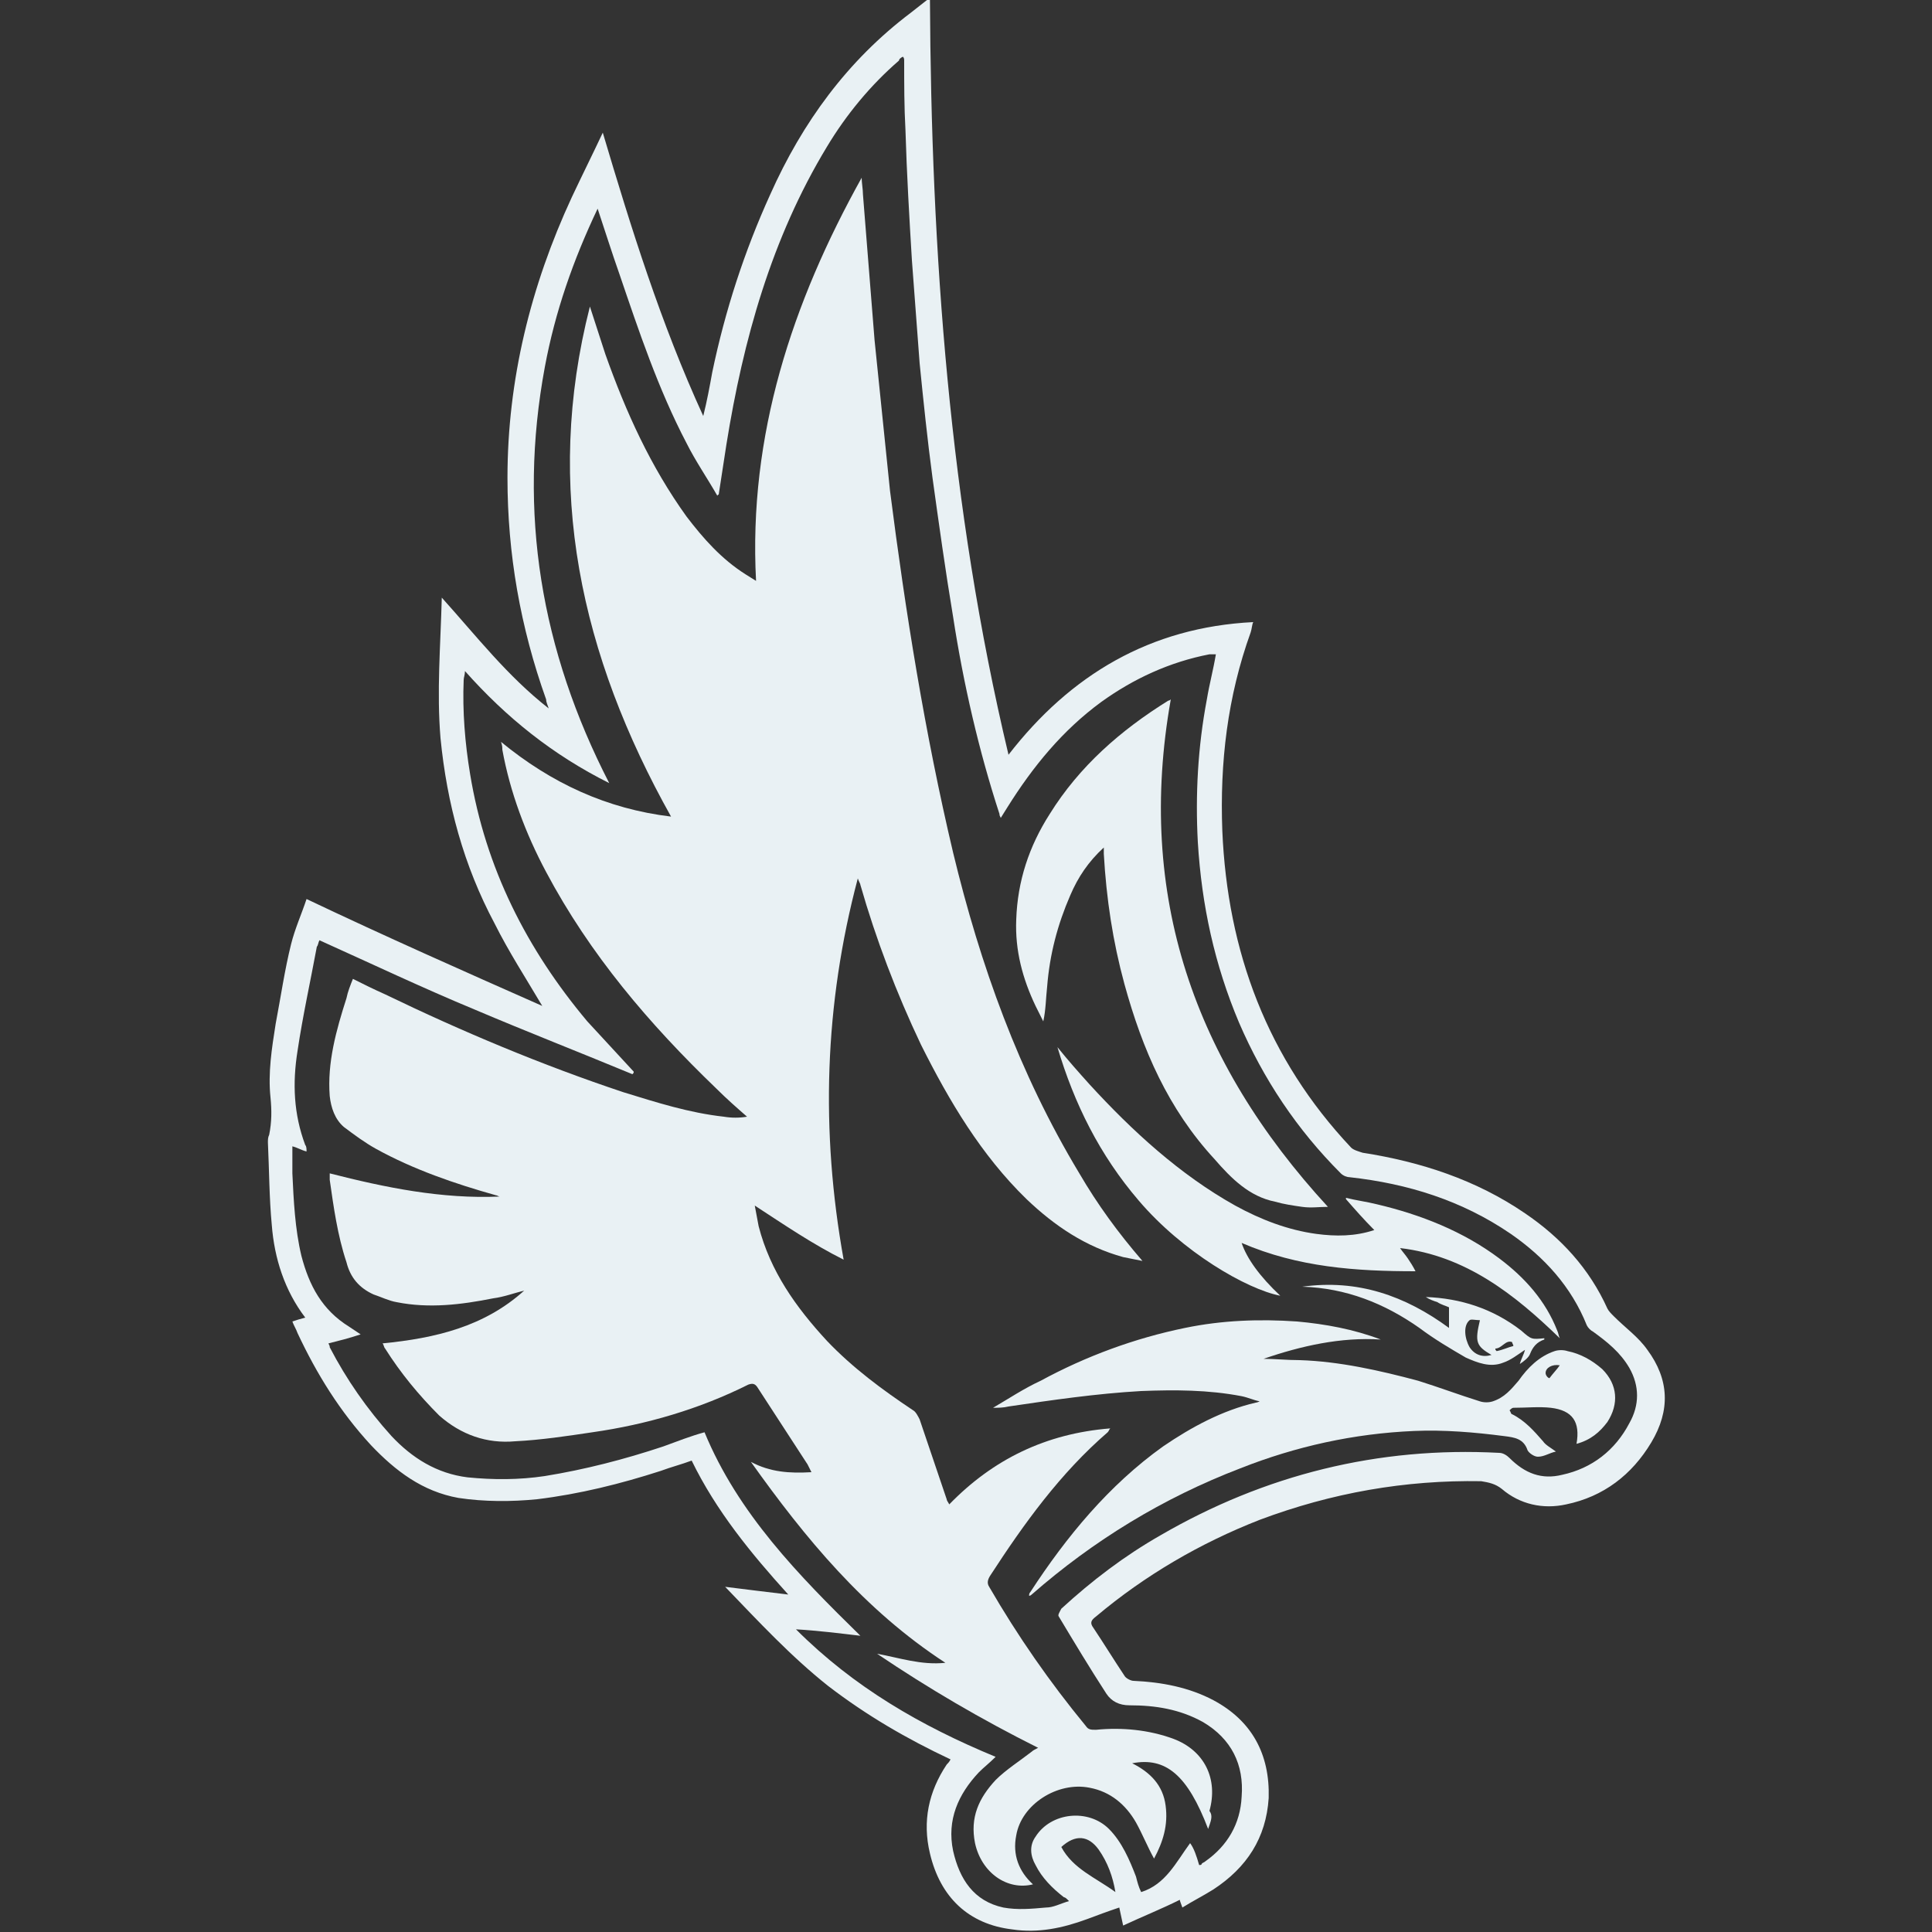 <?xml version="1.0" encoding="utf-8"?>
<!-- Generator: Adobe Illustrator 28.3.0, SVG Export Plug-In . SVG Version: 6.00 Build 0)  -->
<svg version="1.1" id="Layer_1" xmlns="http://www.w3.org/2000/svg" xmlns:xlink="http://www.w3.org/1999/xlink" x="0px" y="0px"
	 viewBox="0 0 150 150" style="enable-background:new 0 0 150 150;" xml:space="preserve">
<rect x="0" y="0" width="150" height="150" fill="#333333" stroke="none"/>
<style type="text/css">
	.st0{fill:#E9F1F4;}
</style>
<g>
	<path class="st0" d="M42.1,78.1c-1.3-2.2-2.6-4.2-3.7-6.4c-2.4-4.5-3.7-9.3-4.2-14.4c-0.3-3.6,0-7.1,0.1-10.9
		c2.7,3,5.1,6.1,8.3,8.6c-0.1-0.3-0.2-0.5-0.2-0.7c-2-5.6-3-11.3-3-17.2c0-7.6,1.8-14.9,5-21.8c0.8-1.7,1.6-3.3,2.4-5
		c2.2,7.4,4.5,14.8,7.8,22c0.3-1.2,0.5-2.3,0.7-3.4c1-4.8,2.5-9.4,4.5-13.8c2.5-5.6,6-10.4,10.9-14.1c0.5-0.4,0.9-0.7,1.4-1.1h0.1
		c0.1,19.7,1.5,39.4,6.1,58.7c4.8-6.2,11-9.9,19-10.3c-0.1,0.2-0.1,0.5-0.2,0.8c-1.8,5-2.4,10.1-2.2,15.4c0.4,9.4,3.5,17.7,10,24.6
		c0.2,0.2,0.6,0.3,0.9,0.4c4.5,0.7,8.8,2.1,12.6,4.7c2.8,1.9,5,4.3,6.4,7.4c0.1,0.2,0.3,0.4,0.5,0.6c0.9,0.9,1.9,1.6,2.6,2.6
		c1.7,2.3,1.8,4.7,0.3,7.2s-3.7,4.2-6.6,4.8c-1.8,0.4-3.6,0-5-1.2c-0.5-0.4-1-0.5-1.6-0.6c-5.9-0.1-11.6,0.9-17.2,3
		c-4.6,1.8-8.9,4.3-12.7,7.5c-0.4,0.3-0.5,0.5-0.2,0.9c0.8,1.2,1.6,2.5,2.4,3.7c0.1,0.2,0.5,0.4,0.7,0.4c2.2,0.1,4.3,0.5,6.2,1.5
		c3,1.6,4.4,4.2,4.3,7.6c-0.2,3.1-1.7,5.4-4.3,7.1c-0.8,0.5-1.6,0.9-2.4,1.4c-0.1-0.3-0.2-0.5-0.2-0.6c-1.4,0.7-2.9,1.3-4.4,2
		c-0.1-0.5-0.2-0.9-0.3-1.4c-0.9,0.3-1.7,0.6-2.5,0.9c-1.9,0.7-3.8,1.1-5.8,0.8c-3.4-0.4-5.6-2.5-6.4-5.9c-0.6-2.5-0.1-4.8,1.3-6.9
		c0.1-0.1,0.2-0.2,0.3-0.4c-3.4-1.6-6.5-3.4-9.5-5.7c-2.9-2.3-5.4-5-8-7.7c1.6,0.2,3.2,0.4,4.9,0.6c-2.9-3.2-5.6-6.5-7.5-10.4
		c-0.8,0.3-1.6,0.5-2.4,0.8c-3.1,1-6.3,1.8-9.6,2.2c-2,0.2-4.1,0.2-6.1-0.1c-2.8-0.5-4.9-2.1-6.8-4.1c-2.4-2.6-4.2-5.5-5.7-8.7
		c-0.1-0.3-0.3-0.6-0.4-0.9c0.3-0.1,0.6-0.2,1-0.3c-1.6-2.1-2.4-4.6-2.6-7.2c-0.2-2.1-0.2-4.3-0.3-6.4c0-0.2,0-0.4,0.1-0.6
		c0.2-1,0.2-1.9,0.1-2.9c-0.2-1.9,0.1-3.8,0.4-5.7c0.4-2.1,0.7-4.2,1.2-6.2c0.3-1.2,0.8-2.3,1.2-3.5C29.9,72.7,36,75.4,42.1,78.1z
		 M93.1,144.8c0.1,0,0.2,0,0.2-0.1c0.1-0.1,0.2-0.1,0.3-0.2c1.7-1.2,2.7-2.9,2.8-5c0.2-2.5-0.8-4.5-3-5.8c-1.8-1-3.7-1.3-5.7-1.3
		c-0.8,0-1.4-0.3-1.8-0.9c-1.3-2-2.5-4-3.7-6c-0.1-0.1,0.1-0.4,0.2-0.6c2.4-2.2,4.9-4.1,7.7-5.7c8.1-4.7,16.9-6.9,26.3-6.4
		c0.3,0,0.6,0.2,0.8,0.4c1.2,1.2,2.5,1.7,4.1,1.3c2.3-0.5,4.1-1.9,5.2-4c0.8-1.4,0.8-2.9,0-4.3c-0.7-1.2-1.7-2-2.8-2.8
		c-0.2-0.1-0.4-0.3-0.5-0.5c-1.2-3-3.3-5.3-5.9-7.1c-3.8-2.6-8-3.9-12.5-4.4c-0.2,0-0.5-0.1-0.7-0.3c-3.4-3.4-6-7.3-7.9-11.7
		c-1.9-4.5-2.9-9.1-3.2-14c-0.2-3.7,0-7.4,0.7-11.1c0.2-1.2,0.5-2.3,0.7-3.5c-0.1,0-0.1,0-0.2,0s-0.2,0-0.3,0
		c-3.1,0.6-5.9,1.9-8.4,3.7c-3,2.2-5.3,5-7.3,8.2c-0.2,0.3-0.3,0.5-0.5,0.8c-0.1-0.2-0.1-0.2-0.1-0.3C76,58.3,74.8,53.1,74,47.9
		c-0.6-3.6-1.1-7.2-1.6-10.8c-0.4-3-0.7-5.9-1-8.9c-0.2-2.7-0.4-5.3-0.6-8c-0.2-3.3-0.4-6.7-0.5-10.1c-0.1-1.8-0.1-3.6-0.1-5.4
		c0-0.1,0-0.2-0.1-0.3c-0.2,0.1-0.3,0.2-0.3,0.3c-2.2,1.9-4.1,4.2-5.6,6.7c-4.3,7.1-6.5,15-7.8,23.1c-0.2,1.3-0.4,2.6-0.6,3.9
		c0,0-0.1,0-0.1,0.1c-0.8-1.4-1.7-2.7-2.4-4.1c-2.2-4.2-3.7-8.7-5.2-13.1c-0.6-1.7-1.1-3.3-1.7-5.1c-1.9,4-3.3,8-4.1,12.3
		c-2.1,11.3-0.3,22,5,32.3c-4.4-2.2-8-5.1-11.2-8.7c0,0.3-0.1,0.5-0.1,0.7c-0.1,2.4,0.1,4.9,0.5,7.3c1.2,7.3,4.4,13.6,9.1,19.2
		c1.2,1.3,2.4,2.6,3.6,3.9c0,0.1,0,0.1-0.1,0.2c-4.1-1.7-8.2-3.3-12.2-5c-4.1-1.7-8.1-3.6-12.1-5.4c-0.1,0.2-0.1,0.4-0.2,0.5
		c-0.5,2.7-1.1,5.4-1.5,8.1c-0.4,2.5-0.3,4.9,0.6,7.3c0.1,0.1,0.1,0.3,0.1,0.5c-0.4-0.1-0.7-0.3-1.1-0.4c0,0.8,0,1.4,0,2.1
		c0.1,2.1,0.2,4.3,0.7,6.4c0.6,2.3,1.6,4.2,3.7,5.5c0.3,0.2,0.6,0.4,0.9,0.6c-0.9,0.3-1.7,0.5-2.5,0.7c0.1,0.2,0.1,0.2,0.1,0.3
		c1.3,2.5,2.9,4.8,4.8,6.9c1.6,1.7,3.5,2.9,5.9,3.2c2,0.2,4,0.2,6-0.1c3.1-0.5,6.2-1.3,9.2-2.3c1.1-0.4,2.1-0.8,3.2-1.1
		c2.6,6.3,7.3,11.1,12.1,15.8c-1.7-0.2-3.3-0.4-5-0.5c4.5,4.5,9.7,7.5,15.5,9.9c-0.5,0.5-0.9,0.8-1.3,1.2c-1.6,1.7-2.5,3.7-2,6.1
		c0.5,2.2,1.6,3.9,3.9,4.4c1.1,0.2,2.2,0.1,3.3,0c0.6,0,1.1-0.3,1.8-0.5c-0.2-0.2-0.3-0.3-0.4-0.3c-0.9-0.7-1.7-1.5-2.2-2.5
		c-0.4-0.7-0.5-1.5,0-2.2c1.2-1.9,4.1-2.2,5.7-0.6c1,1,1.6,2.4,2.1,3.7c0.1,0.4,0.2,0.8,0.4,1.2c1.9-0.6,2.7-2.3,3.8-3.8
		C92.7,143.5,92.9,144.1,93.1,144.8z M86.6,146.9c-0.2-1.2-0.6-2.3-1.3-3.3c-0.8-1.1-1.8-1.2-2.9-0.2
		C83.3,145.1,85.1,145.8,86.6,146.9z"/>
	<path class="st0" d="M93.8,142c-1.6-4.2-3.3-5.6-5.9-5.1c1.4,0.7,2.4,1.7,2.6,3.3c0.2,1.5-0.2,2.8-0.9,4.1
		c-0.5-0.9-0.9-1.9-1.4-2.8c-0.8-1.4-2-2.4-3.6-2.7c-2.5-0.5-5.3,1.3-5.7,3.7c-0.3,1.5,0.2,2.8,1.3,3.8c-2,0.5-4-0.9-4.5-3.2
		c-0.4-2,0.3-3.5,1.6-4.9c0.8-0.8,1.9-1.5,2.8-2.2c0.1-0.1,0.3-0.2,0.5-0.3c-4.4-2.2-8.5-4.6-12.5-7.3c1.7,0.3,3.4,0.9,5.3,0.7
		c-6.3-4.1-10.9-9.7-15.1-15.6c1.5,0.8,3,0.9,4.7,0.8c-0.1-0.2-0.2-0.4-0.3-0.6c-1.3-2-2.6-4-3.9-6c-0.2-0.3-0.4-0.3-0.7-0.2
		c-3.8,1.9-7.9,3.1-12.1,3.7c-2,0.3-4,0.6-6,0.7c-2.2,0.2-4.2-0.5-5.9-2c-1.6-1.6-3-3.3-4.2-5.2c-0.1-0.1-0.1-0.3-0.2-0.4
		c4.1-0.4,7.9-1.3,11-4.1c-0.8,0.2-1.6,0.5-2.4,0.6c-2.5,0.5-5,0.8-7.5,0.3c-0.6-0.1-1.2-0.4-1.8-0.6c-1.1-0.5-1.8-1.3-2.1-2.5
		c-0.7-2.1-1-4.3-1.3-6.4c0-0.1,0-0.3,0-0.5c4.3,1.1,8.7,2,13.2,1.8c-0.1,0-0.2-0.1-0.3-0.1c-3.2-0.9-6.4-2-9.3-3.6
		c-0.9-0.5-1.7-1.1-2.5-1.7c-0.7-0.6-1-1.5-1.1-2.4c-0.2-2.6,0.5-5.1,1.3-7.6c0.1-0.5,0.3-1,0.5-1.5c0.8,0.4,1.6,0.8,2.5,1.2
		c6,2.9,12.2,5.5,18.5,7.6c2.6,0.8,5.1,1.6,7.8,1.9c0.6,0.1,1.2,0.1,1.8,0c-0.8-0.7-1.6-1.4-2.4-2.2c-5.2-5-9.8-10.4-13.2-16.8
		c-1.6-3-2.8-6.2-3.4-9.5c0-0.2,0-0.3-0.1-0.6c3.9,3.2,8.2,5.2,13.2,5.8c-7-12.5-9.9-25.5-6.3-39.6c0.4,1.2,0.8,2.5,1.2,3.7
		c1.6,4.5,3.5,8.7,6.3,12.6c1.3,1.7,2.7,3.3,4.6,4.5c0.3,0.2,0.5,0.3,0.8,0.5c-0.6-11.3,2.8-21.6,8.2-31.3c0,0.4,0.1,0.9,0.1,1.3
		c0.3,3.8,0.6,7.5,0.9,11.3c0.4,3.9,0.8,7.8,1.2,11.7c1.2,9.4,2.7,18.8,4.9,28.1c2.1,8.7,5.1,17.1,9.8,24.9c1.4,2.4,3,4.6,4.9,6.8
		c-0.5-0.1-1-0.2-1.5-0.3c-2.9-0.8-5.3-2.4-7.5-4.5c-3.5-3.4-6-7.6-8.2-12c-1.9-4-3.5-8.2-4.7-12.4c0-0.1-0.1-0.2-0.2-0.5
		C64,78,63.7,87.8,65.5,97.8c-2.4-1.2-4.6-2.7-6.9-4.2c0.1,0.5,0.2,1.1,0.3,1.6c0.9,3.5,2.9,6.3,5.3,8.9c2,2.1,4.3,3.8,6.7,5.4
		c0.2,0.1,0.4,0.5,0.5,0.7c0.7,2.1,1.4,4.1,2.1,6.2c0,0.1,0.1,0.2,0.2,0.4c3.4-3.5,7.5-5.5,12.5-5.9c-0.1,0.1-0.1,0.2-0.2,0.3
		c-3.7,3.2-6.5,7.1-9.1,11.1c-0.2,0.3-0.3,0.6-0.1,0.9c2.2,3.8,4.7,7.4,7.5,10.8c0.2,0.3,0.4,0.3,0.8,0.3c2-0.2,4.1,0,6,0.7
		c2.4,0.9,3.5,3.1,2.8,5.6C94.2,141,94,141.4,93.8,142z"/>
	<path class="st0" d="M122.4,112.1c0.3-1.7-0.3-2.6-2-2.8c-0.9-0.1-1.9,0-2.9,0c-0.1,0-0.2,0.1-0.3,0.2c0.1,0.1,0.1,0.3,0.2,0.3
		c1,0.5,1.7,1.3,2.4,2.1c0.2,0.3,0.6,0.5,1,0.8c-0.5,0.1-0.9,0.4-1.4,0.4c-0.3,0-0.7-0.3-0.8-0.5c-0.3-0.9-1-1-1.8-1.1
		c-2.3-0.3-4.7-0.5-7-0.4c-4.7,0.2-9.2,1.2-13.5,2.9c-6,2.3-11.4,5.6-16.2,9.8c0,0-0.1,0.1-0.2,0.1c0-0.1,0-0.2,0.1-0.3
		c2.8-4.3,6.1-8.3,10.3-11.3c2.2-1.5,4.6-2.8,7.2-3.4c0,0,0.1,0,0.3-0.1c-0.5-0.1-0.9-0.3-1.4-0.4c-2.6-0.5-5.2-0.5-7.8-0.4
		c-3.5,0.2-6.9,0.7-10.3,1.2c-0.4,0.1-0.8,0.1-1.2,0.1c1.2-0.7,2.4-1.5,3.7-2.1c3.5-1.9,7.3-3.3,11.2-4.1c2.9-0.6,5.8-0.7,8.7-0.5
		c2.2,0.2,4.4,0.6,6.5,1.4c-3.1-0.2-6.2,0.5-9.1,1.5c0.9,0,1.8,0.1,2.8,0.1c3.1,0.1,6.2,0.8,9.2,1.6c1.6,0.5,3.2,1.1,4.8,1.6
		c0.3,0.1,0.7,0.1,1,0c0.9-0.3,1.4-0.9,2-1.6c0.7-1,1.6-1.9,2.8-2.3c0.3-0.1,0.7-0.1,1,0c1,0.2,1.9,0.7,2.7,1.4
		c1.2,1.2,1.3,2.7,0.4,4.1C124.2,111.2,123.5,111.8,122.4,112.1z M120.3,107c0.3-0.4,0.6-0.7,0.8-1c-0.6-0.1-1.1,0.2-1.1,0.6
		C120,106.8,120.2,107,120.3,107z"/>
	<path class="st0" d="M85.7,65.8c-1.2,1.1-2,2.3-2.6,3.7c-1,2.3-1.6,4.6-1.8,7.1c-0.1,0.9-0.1,1.8-0.3,2.7c-0.2-0.4-0.4-0.8-0.6-1.2
		c-1-2.1-1.6-4.3-1.5-6.7c0.1-3,1-5.7,2.6-8.2c2.3-3.7,5.5-6.5,9.2-8.8c0,0,0.1,0,0.2-0.1c-2.7,15.2,1.8,28.1,12.2,39.4
		c-0.7,0-1.3,0.1-2,0s-1.4-0.2-2.1-0.4c-2-0.4-3.4-1.8-4.7-3.3c-3.6-3.9-5.6-8.5-7-13.6c-0.9-3.3-1.4-6.6-1.6-10.1
		C85.7,66.2,85.7,66,85.7,65.8C85.8,66,85.8,66,85.7,65.8z"/>
	<path class="st0" d="M96.4,96.5c0.4,1.2,1.4,2.6,3,4.1c-2.6-0.5-7.6-3.4-11-7.4c-3-3.5-5-7.5-6.3-11.9c0.8,1,1.6,1.9,2.5,2.9
		c3.3,3.6,7,7,11.3,9.4c2,1.1,4.1,1.9,6.3,2.2c1.5,0.2,3,0.2,4.5-0.3c-0.8-0.8-1.5-1.6-2.2-2.4V93c0.8,0.2,1.6,0.3,2.4,0.5
		c3.4,0.8,6.7,2.1,9.5,4.2c2,1.5,3.6,3.3,4.5,5.6c0.1,0.2,0.1,0.4,0.2,0.6c-3.5-3.4-7.3-6.4-12.4-7c0.2,0.3,0.4,0.5,0.6,0.8
		s0.4,0.6,0.6,1C105.3,98.7,100.8,98.4,96.4,96.5z"/>
	<path class="st0" d="M112.5,103.1c0-0.5,0-1,0-1.6c-0.2-0.1-0.6-0.2-0.9-0.4c-0.3-0.1-0.6-0.2-0.9-0.4c2.7,0.1,5.2,0.9,7.4,2.6
		c0.8,0.7,0.8,0.7,1.8,0.6v0.1c-0.6,0.2-0.9,0.6-1.1,1.1c-0.1,0.3-0.5,0.6-0.8,0.8c0.1-0.4,0.3-0.7,0.4-1.1c-0.6,0.4-1.1,0.8-1.7,1
		c-1,0.4-2,0-2.9-0.4c-1.2-0.7-2.4-1.4-3.6-2.3c-2.7-1.9-5.7-3.1-9.1-3.2C105.4,99.3,109.1,100.6,112.5,103.1z M114.9,102.5
		c-0.3,0-0.7-0.1-0.8,0c-0.5,0.4-0.4,1.4,0,2.1c0.4,0.6,1,0.8,1.7,0.6C114.6,104.5,114.5,104.2,114.9,102.5z M117.5,104.5
		c0-0.1-0.1-0.2-0.1-0.3c-0.5-0.2-0.8,0.5-1.3,0.5c0,0.1,0,0.1,0.1,0.2C116.7,104.8,117.1,104.6,117.5,104.5z"/>
</g>
</svg>
